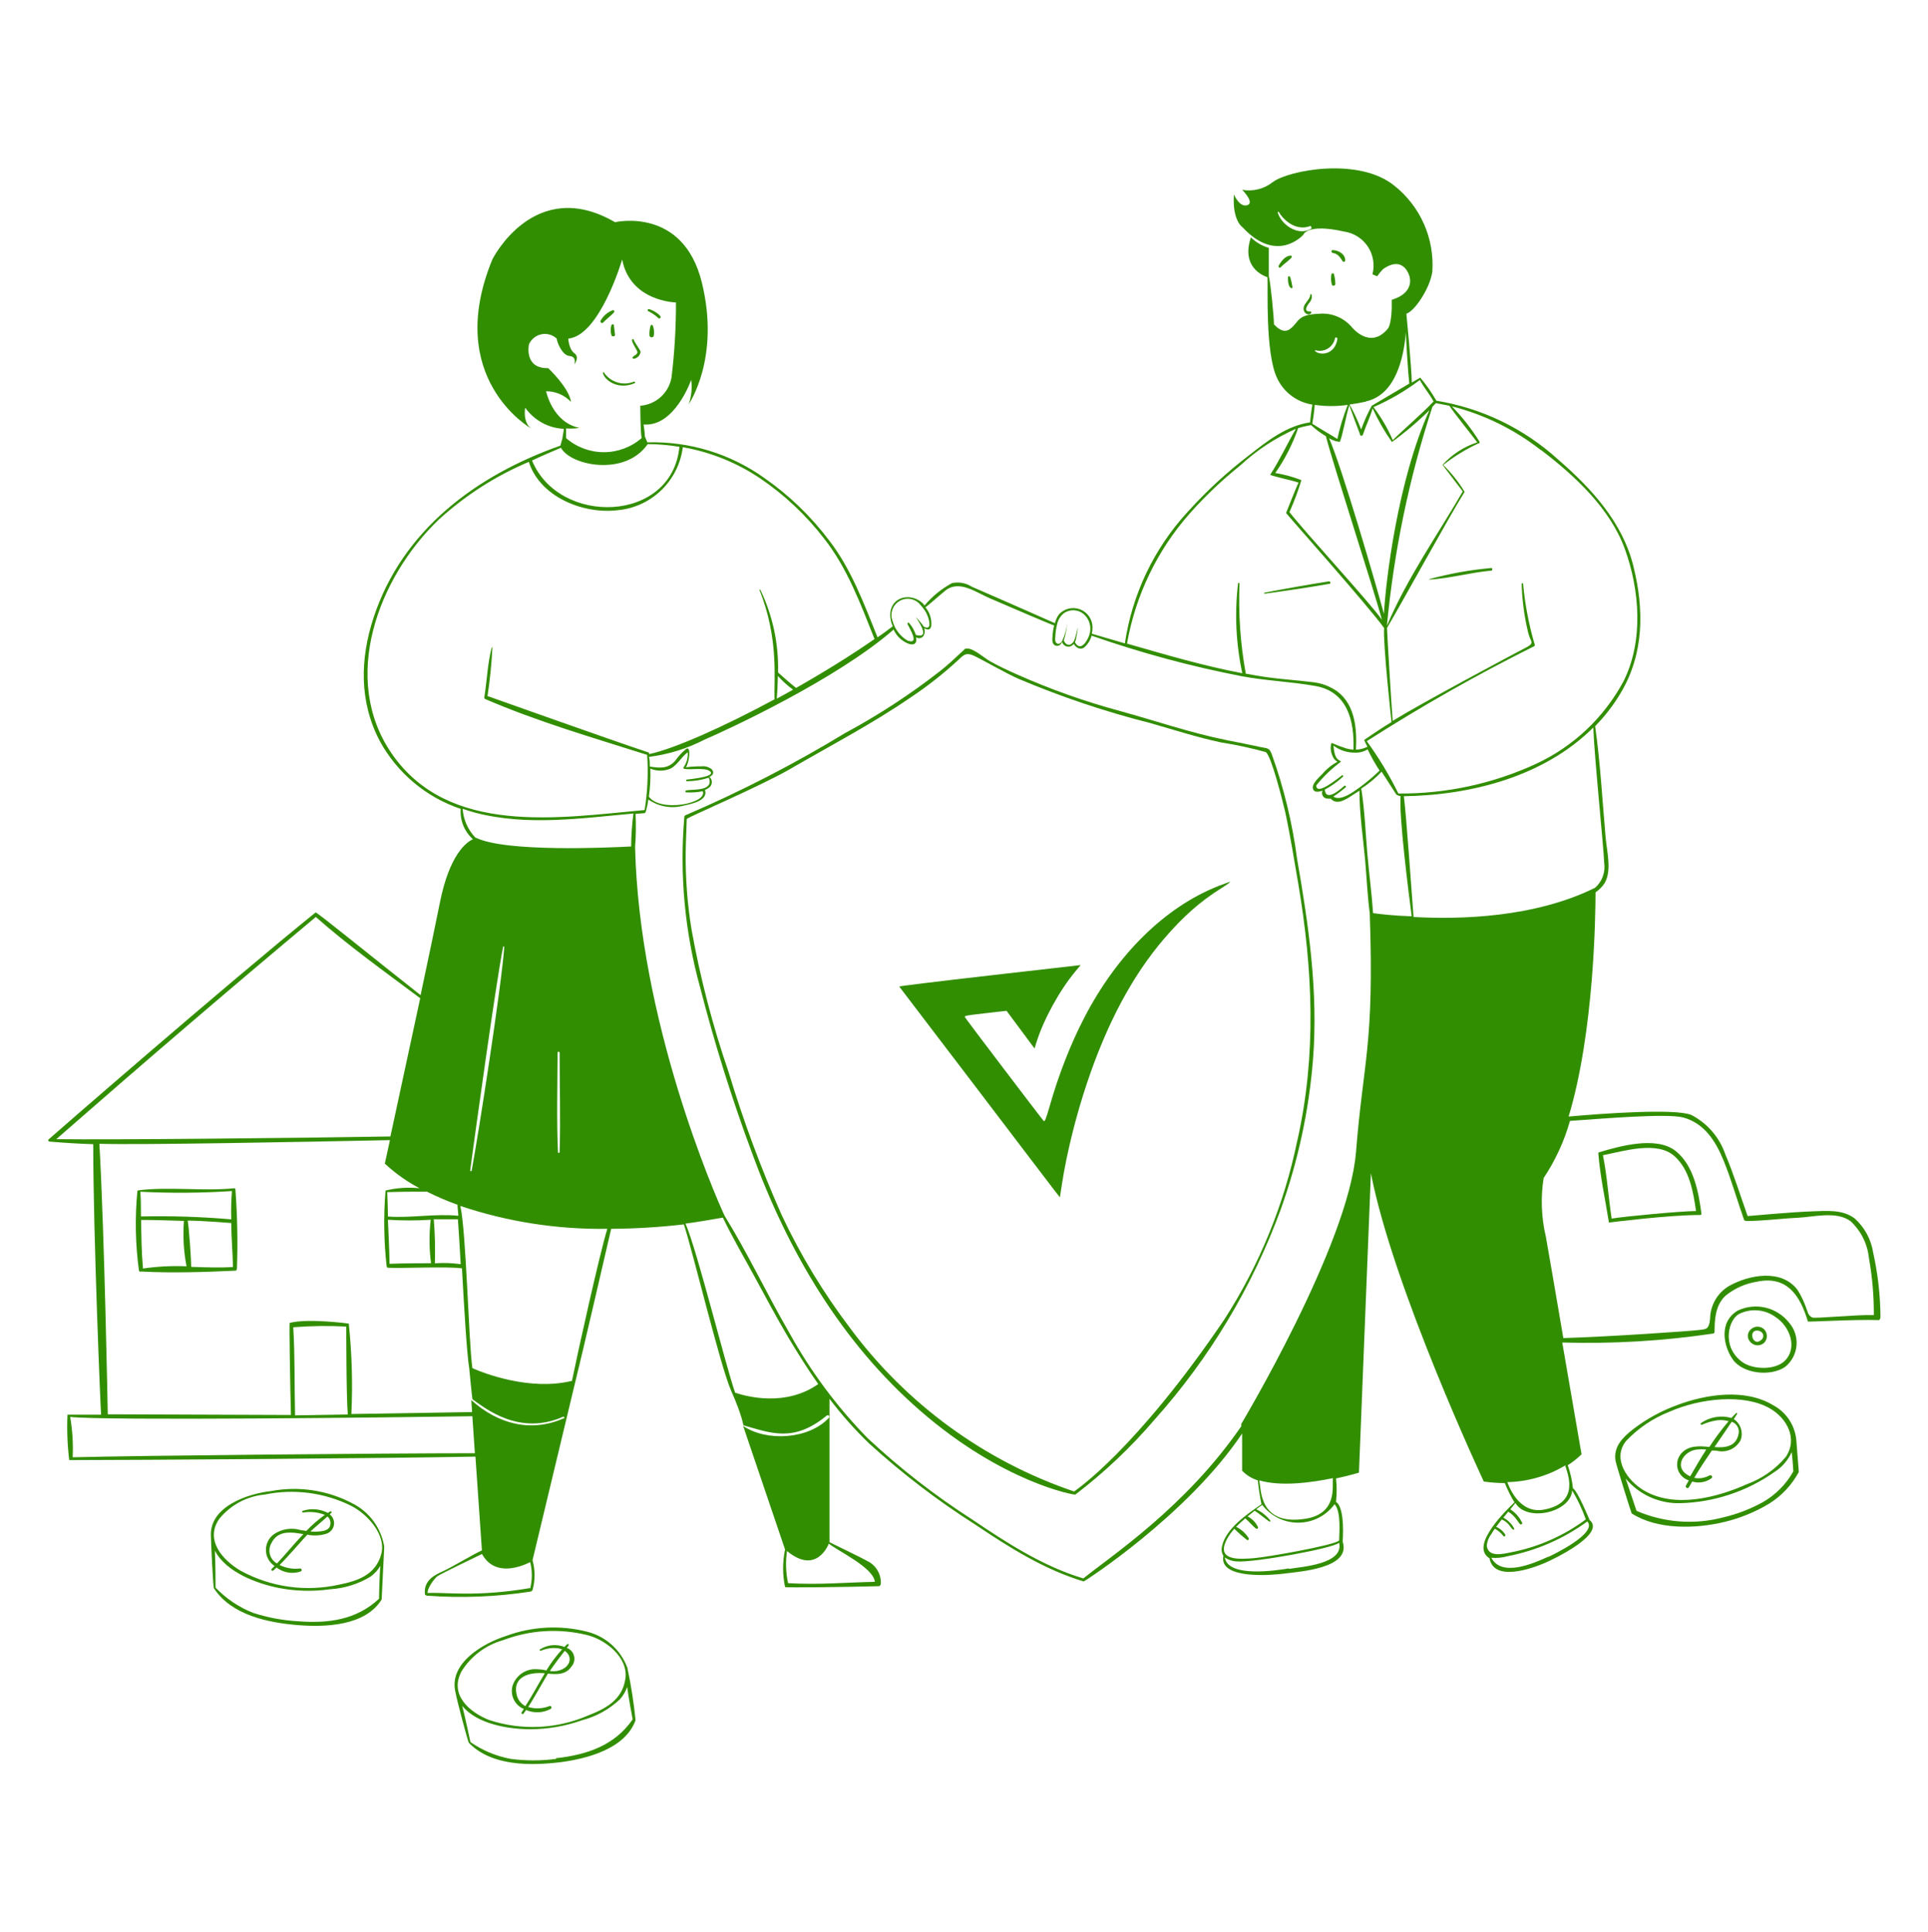 <svg xmlns="http://www.w3.org/2000/svg" width="973" height="975" viewBox="0 0 973 975" fill="none"><path d="M661.883 148.64C661.858 148.577 661.814 148.522 661.758 148.484C661.701 148.446 661.635 148.426 661.567 148.426C661.499 148.426 661.432 148.446 661.376 148.484C661.319 148.522 661.276 148.577 661.25 148.64C661.25 151.663 656.872 153.515 658.088 156.928C658.623 158.39 660.618 159.414 661.737 157.951C661.777 157.879 661.799 157.799 661.803 157.717C661.807 157.635 661.792 157.553 661.759 157.477C661.726 157.402 661.676 157.335 661.613 157.282C661.55 157.229 661.476 157.191 661.396 157.171H660.861C658.526 157.171 658.526 155.514 661.153 152.296C661.551 151.786 661.825 151.19 661.952 150.555C662.078 149.92 662.055 149.264 661.883 148.64ZM672.197 143.716C672.489 144.496 673.754 144.253 673.9 143.473C673.898 141.827 673.685 140.189 673.267 138.598C673.267 138.417 673.195 138.243 673.068 138.115C672.94 137.987 672.767 137.915 672.586 137.915C672.405 137.915 672.232 137.987 672.104 138.115C671.977 138.243 671.905 138.417 671.905 138.598C671.586 140.302 671.686 142.059 672.197 143.716ZM650.012 139.963C650.012 141.474 650.012 144.448 651.52 145.374C651.592 145.414 651.672 145.436 651.755 145.44C651.837 145.444 651.918 145.429 651.994 145.396C652.069 145.363 652.136 145.313 652.189 145.25C652.242 145.187 652.279 145.113 652.299 145.033C652.058 143.384 651.701 141.755 651.229 140.158C651.131 139.231 650.012 139.183 650.012 139.963ZM645.342 134.064C645.252 134.213 645.224 134.391 645.265 134.56C645.306 134.729 645.413 134.875 645.561 134.966C645.709 135.056 645.887 135.084 646.056 135.043C646.225 135.002 646.371 134.895 646.461 134.746C647.191 133.771 651.326 130.895 651.812 129.871C651.876 129.794 651.917 129.701 651.93 129.603C651.944 129.504 651.929 129.403 651.889 129.312C651.849 129.221 651.784 129.143 651.701 129.086C651.619 129.03 651.523 128.998 651.423 128.994C648.747 128.945 646.412 131.968 645.342 134.064ZM672.683 127.678C675.116 127.97 676.381 129.92 677.548 131.773C677.629 131.914 677.756 132.025 677.907 132.086C678.058 132.148 678.225 132.157 678.382 132.112C678.538 132.067 678.676 131.971 678.771 131.839C678.867 131.706 678.916 131.546 678.91 131.383C678.91 128.214 675.456 126.264 672.586 126.215C671.71 126.166 671.759 127.58 672.683 127.678ZM721.333 292.501C731.793 291.868 742.058 288.894 752.518 287.968C753.345 287.968 753.345 286.554 752.518 286.651C741.961 287.585 731.508 289.461 721.285 292.258L721.333 292.501ZM670.98 294.598C671.759 294.598 671.418 293.281 670.64 293.379C659.791 295.085 648.893 297.035 638.093 299.083C637.801 299.083 638.093 299.619 638.093 299.619C649.137 298.108 660.132 296.499 670.98 294.598Z" fill="#328E01"></path><path d="M641.839 380.641C640.526 377.326 639.893 377.764 636.391 377.033C630.601 375.765 624.763 374.644 618.925 373.474C600.827 369.818 583.07 363.724 565.41 358.849C547.554 354.05 530.1 347.856 513.209 340.324C508.344 338.179 503.868 336.083 499.392 333.548C496.716 331.988 491.17 327.113 488.203 327.308C486.5 327.308 487.327 327.308 485.381 328.966C481.732 332.378 478.181 335.742 474.337 338.716C459.305 350.451 443.307 360.888 426.514 369.915C400.695 385.601 373.806 399.448 346.047 411.353C345.854 411.406 345.684 411.52 345.561 411.678C345.438 411.836 345.37 412.03 345.366 412.23C342.875 441.175 345.577 470.333 353.345 498.323C360.596 526.548 369.316 554.374 379.47 581.685C397.568 631.264 424.569 677.333 464.51 711.994C506.203 748.216 542.35 754.553 542.691 754.212C557.318 743.054 570.723 730.373 582.681 716.382C610.393 685.407 631.986 649.443 646.315 610.399C655.052 586.076 660.532 560.7 662.613 534.934C665.337 500.809 660.472 467.123 654.586 433.339C652.232 415.366 647.959 397.699 641.839 380.641ZM654.683 575.641C648.096 607.747 635.607 638.346 617.855 665.877C573.146 731.884 542.545 752.31 542.058 752.652C496.881 737.31 457.442 708.537 428.996 670.167C415.559 652.463 404.015 633.395 394.551 613.276C384.122 589.81 375.169 565.713 367.745 541.125C359.667 517.658 353.405 493.602 349.015 469.171C346.884 456.185 345.891 443.037 346.047 429.878C346.047 426.758 346.631 413.205 346.583 413.254C347.069 412.425 382.827 397.118 397.908 388.538C418.39 376.643 439.601 365.625 459.256 352.17C467.864 346.467 475.999 340.076 483.581 333.061C486.305 330.525 487.376 329.209 491.073 330.72C493.652 331.744 508.928 340.471 514.279 342.664C535.773 351.745 557.923 359.176 580.54 364.894C592.362 368.258 604.184 372.109 616.201 374.644C623.812 375.835 631.349 377.463 638.774 379.519C641.548 381.274 647.094 403.455 648.505 409.305C651.132 421.396 653.078 433.681 655.169 445.771C662.516 489.256 664.51 532.302 654.683 575.738V575.641ZM319.387 180.083C319.314 180.164 319.265 180.264 319.246 180.372C319.227 180.48 319.238 180.59 319.279 180.692C319.319 180.793 319.387 180.882 319.475 180.946C319.563 181.011 319.668 181.05 319.776 181.058C320.666 180.946 321.494 180.54 322.128 179.904C322.762 179.269 323.167 178.44 323.279 177.548C323.279 176.719 320.312 173.063 319.825 171.406C319.795 171.319 319.739 171.245 319.665 171.192C319.591 171.139 319.502 171.111 319.411 171.111C319.321 171.111 319.232 171.139 319.158 171.192C319.084 171.245 319.028 171.319 318.998 171.406C318.56 172.819 321.868 176.817 321.674 177.889C321.479 178.962 320.117 179.352 319.387 180.083ZM328.339 164.288C327.876 165.869 327.679 167.517 327.755 169.163C327.755 170.577 329.944 170.577 329.993 169.163C330.213 167.519 330.03 165.845 329.458 164.288C329.404 164.186 329.324 164.101 329.225 164.041C329.126 163.981 329.013 163.95 328.898 163.95C328.783 163.95 328.67 163.981 328.572 164.041C328.473 164.101 328.392 164.186 328.339 164.288ZM308.538 164.142C308.087 165.735 308.087 167.423 308.538 169.017C308.538 170.04 310.484 169.894 310.387 169.017C310.29 168.139 310.046 165.994 309.852 164.483C309.897 164.308 309.871 164.123 309.78 163.968C309.689 163.812 309.539 163.7 309.365 163.654C309.191 163.609 309.006 163.635 308.851 163.726C308.696 163.818 308.583 163.967 308.538 164.142ZM304.403 162.777C305.181 161.753 309.268 158.536 309.852 157.609C309.951 157.513 310.016 157.386 310.037 157.249C310.058 157.112 310.033 156.972 309.967 156.85C309.901 156.729 309.797 156.632 309.67 156.575C309.544 156.519 309.403 156.505 309.268 156.537C306.673 157.493 304.501 159.342 303.138 161.753C302.603 162.533 303.819 163.459 304.403 162.777ZM327.366 157.122C329.134 158.013 330.771 159.145 332.231 160.485C332.326 160.583 332.448 160.65 332.582 160.677C332.715 160.704 332.854 160.69 332.979 160.638C333.105 160.585 333.212 160.496 333.287 160.382C333.362 160.268 333.4 160.134 333.398 159.998C333.398 158.731 328.533 155.903 327.22 156.001C327.101 156.049 327.001 156.137 326.937 156.248C326.872 156.36 326.846 156.489 326.863 156.617C326.879 156.745 326.938 156.864 327.029 156.955C327.12 157.046 327.238 157.105 327.366 157.122ZM304.695 187.834H304.257C304.257 190.954 311.165 197.292 320.36 193.343C320.798 193.343 320.36 192.417 320.02 192.563C317.316 193.69 314.304 193.834 311.505 192.97C308.707 192.107 306.298 190.29 304.695 187.834ZM118.317 599.625C102.214 601.234 85.721 598.699 69.667 600.698C69.667 600.698 69.326 600.99 69.326 601.137C68.053 614.431 68.314 627.828 70.105 641.063C70.115 641.184 70.154 641.3 70.22 641.402C70.286 641.503 70.376 641.587 70.482 641.645C70.588 641.703 70.707 641.733 70.828 641.734C70.949 641.734 71.068 641.705 71.175 641.648C86.84 642.477 103.235 641.94 118.949 641.209C119.387 641.209 119.582 640.234 119.582 640.137C120.053 626.824 119.793 613.495 118.803 600.211C118.81 600.14 118.803 600.069 118.782 600.001C118.761 599.934 118.727 599.871 118.682 599.816C118.636 599.762 118.581 599.717 118.518 599.684C118.456 599.652 118.387 599.632 118.317 599.625ZM71.126 613.714C71.126 609.619 71.126 605.524 70.834 601.38C86.234 602.172 101.666 602.058 117.052 601.039C116.67 605.79 116.557 610.559 116.711 615.323C101.554 614.01 86.337 613.521 71.126 613.861V613.714ZM72.148 639.991C71.418 631.849 71.321 623.757 71.224 615.616C78.424 615.616 85.819 615.908 92.824 616.103C92.239 623.765 92.681 631.471 94.138 639.016C86.789 638.703 79.427 639.078 72.148 640.137V639.991ZM96.473 639.162C96.473 634.823 95.354 619.32 94.722 615.957C101.97 615.957 116.663 617.176 116.711 617.176C116.711 624.585 117.441 632.044 117.587 639.357C110.825 639.844 103.673 639.503 96.619 639.308L96.473 639.162Z" fill="#328E01"></path><path d="M945.367 632.288C944.362 625.576 941.06 619.424 936.026 614.884C929.945 610.253 921.869 611.033 914.717 611.276C904.014 611.618 881.976 613.714 881.976 613.665C878.278 603.281 875.019 592.654 870.738 582.563C867.796 573.972 861.662 566.848 853.613 562.673C845.732 559.26 808.758 561.893 791.633 563.453C804.525 520.748 805.206 461.711 805.206 450.304C806.992 449.099 808.528 447.56 809.731 445.77C813.574 439.384 810.898 429.536 810.314 422.663C808.66 403.991 807.639 385.028 805.012 366.454C809.982 361.387 814.326 355.74 817.952 349.635C829.726 329.794 829.774 307.71 824.326 285.724C818.877 263.738 803.503 246.724 786.233 231.806C769.077 216.194 747.764 205.914 724.885 202.215C722.532 198.094 719.813 194.195 716.76 190.564L712.479 193.05C712.479 186.469 709.755 158.291 709.755 158.291C713.744 157.219 721.625 145.665 722.842 137.183C723.424 128.918 721.982 120.636 718.641 113.057C715.301 105.478 710.162 98.832 703.674 93.698C685.673 79.073 650.159 85.946 642.326 91.894C640.174 93.596 637.688 94.823 635.031 95.495C632.373 96.167 629.604 96.269 626.904 95.794C626.904 95.794 633.423 102.326 629.434 103.545C625.444 104.764 622.72 98.134 622.72 98.134C621.796 111.394 627.098 114.709 627.098 114.709C644.564 133.526 657.748 118.463 657.748 118.463C657.748 118.463 659.548 112.613 678.327 116.854C680.745 117.2 683.063 118.054 685.129 119.361C687.194 120.668 688.96 122.399 690.311 124.438C691.662 126.478 692.567 128.781 692.966 131.196C693.366 133.611 693.251 136.083 692.63 138.45L695.014 139.425C695.91 138.12 696.919 136.896 698.03 135.769C708.636 128.408 711.36 139.571 711.36 139.571C713.501 148.639 702.36 151.271 702.36 151.271C702.652 163.849 700.365 165.896 700.365 165.896C691.316 176.768 682.122 164.97 682.122 164.97C680.09 162.625 677.53 160.8 674.653 159.647C671.776 158.494 668.665 158.046 665.581 158.34C654.099 158.828 655.851 162.484 650.986 166.043C647.921 168.285 644.807 165.75 642.91 163.654C642.91 159.51 641.256 143.276 640.331 139.279V125.093C636.924 124.095 633.816 122.27 631.282 119.779C626.417 134.404 636.78 138.889 639.65 139.913C639.991 144.349 638.385 178.133 644.515 190.808C646.155 194.332 648.638 197.396 651.745 199.726C654.851 202.056 658.484 203.581 662.321 204.165C661.786 207.041 661.251 211.819 661.153 213.135C649.186 214.89 639.504 222.593 630.212 229.856C619.063 238.393 608.722 247.939 599.319 258.375C582.38 276.796 571.362 299.897 567.697 324.675L551.01 319.8C551.251 318.729 551.365 317.632 551.35 316.534C551.336 314.572 550.731 312.661 549.614 311.049C548.498 309.437 546.923 308.201 545.094 307.5C543.266 306.8 541.269 306.669 539.364 307.124C537.46 307.578 535.737 308.598 534.42 310.05C533.461 311.383 532.767 312.89 532.377 314.486C532.377 314.486 504.452 302.104 490.489 296.108C487.525 294.184 483.921 293.518 480.467 294.255C475.123 297.121 470.382 300.994 466.505 305.663V305.37C461.64 299.374 450.937 299.861 449.38 308.588C449.077 311.134 449.481 313.715 450.548 316.046C448.115 317.85 445.683 319.751 442.861 321.604C436.05 304.736 429.579 287.138 418.536 272.854C409.358 260.624 398.289 249.943 385.746 241.215C368.54 228.932 347.802 222.615 326.685 223.226L325.42 220.155C325.42 218.156 325.031 216.158 324.787 214.208C340.599 215.524 348.82 191.685 348.82 191.685C349.377 195.803 348.961 199.995 347.604 203.921C347.604 203.921 363.659 180.814 354.172 142.448C344.685 104.081 310.387 112.125 310.387 112.125C269.667 88.481 248.504 130.845 248.504 130.845C223.693 191.003 267.964 216.158 267.964 216.158C263.683 212.94 265.045 205.725 265.045 205.725C267.266 208.869 270.173 211.465 273.545 213.315C276.917 215.165 280.665 216.22 284.505 216.401C284.505 217.913 283.97 219.57 283.824 221.276L282.802 224.884C240.428 239.85 203.114 267.394 188.567 311.561C181.659 332.475 181.221 354.218 191.73 374.059C200.558 390.162 215.113 402.345 232.498 408.184C232.288 411.039 232.736 413.905 233.807 416.559C234.878 419.214 236.545 421.585 238.677 423.491C235.369 425.003 226.855 431.145 221.99 455.52C219.995 465.563 216.298 483.113 212.26 502.174C191 485.501 159.767 460.054 159.28 460.444C113.646 497.25 24.568 574.86 24.568 574.958C24.471 575.037 24.4 575.144 24.364 575.264C24.327 575.384 24.327 575.512 24.364 575.633C24.4 575.753 24.472 575.859 24.569 575.939C24.666 576.018 24.784 576.067 24.909 576.079C32.255 576.713 39.504 577.151 47.044 577.395C47.044 622.684 50.839 713.895 51.034 713.895H34.055C33.715 721.544 34.008 729.207 34.931 736.808C68.499 736.808 194.941 735.93 239.942 735.053C241.401 756.551 243.201 782.389 243.201 782.389C240.234 783.559 227.487 791.164 223.498 792.919C218.147 795.259 213.768 798.135 214.449 804.619C214.677 804.875 214.96 805.075 215.276 805.204C232.811 806.522 250.439 805.835 267.818 803.156C268.203 803.031 268.531 802.771 268.743 802.425C270.129 797.5 270.129 792.286 268.743 787.361L290.489 696.686C293.7 683.865 305.522 632.726 308.441 620.1C320.7 620.025 332.946 619.276 345.123 617.858C349.988 632.775 363.61 689.813 369.059 702C374.508 714.188 375.091 719.209 375.189 719.258C389.054 723.158 400.535 728.081 417.174 714.383C417.322 714.234 417.523 714.15 417.733 714.15C417.943 714.15 418.144 714.234 418.293 714.383C418.441 714.531 418.524 714.733 418.524 714.943C418.524 715.154 418.441 715.355 418.293 715.504C408.271 726.278 387.108 727.691 375.043 719.599L396.206 781.95C394.877 788.185 394.877 794.63 396.206 800.865C396.206 801.255 428.023 800.865 443.639 800.426C444.126 800.426 444.515 799.451 444.515 799.354C444.656 796.93 444.068 794.52 442.828 792.434C441.588 790.348 439.752 788.683 437.558 787.654C434.736 786.045 422.039 779.951 418.633 778.245V705.9C424.707 713.914 431.392 721.444 438.628 728.423C455.265 743.566 473.17 757.25 492.143 769.324C509.171 780.78 527.123 792.139 546.923 798.038C547.312 798.038 599.271 764.595 626.855 723.401V742.17C629.049 744.436 631.776 746.112 634.785 747.045C635.176 751.09 635.793 755.11 636.634 759.086C629.531 763.961 618.585 771.371 616.736 780.244C616.505 781.059 616.446 781.914 616.563 782.753C616.681 783.593 616.971 784.398 617.417 785.119C614.887 797.258 642.18 794.869 648.018 794.089C655.607 793.065 682.073 791.554 677.597 777.953C677.597 777.953 679.008 760.89 674.24 757.916C674.677 753.98 674.677 750.007 674.24 746.07C681.051 744.608 685.819 743.145 685.819 743.145L691.852 592.02C703.09 650.033 748.821 747.63 748.821 747.63C752.333 748.143 755.877 748.403 759.427 748.41C760.801 751.778 762.428 755.037 764.292 758.16C760.545 761.719 741.377 780.049 751.691 786.338C753.929 798.33 772.757 791.651 779.714 788.678C784.092 786.825 810.655 774.053 802.238 767.081C802.238 767.081 795.963 751.92 793.822 751.091C793.404 747.102 792.522 743.176 791.195 739.391C793.706 737.813 796.039 735.966 798.152 733.883C798.152 733.883 793.287 705.754 788.422 677.479C813.917 678.215 839.427 676.698 864.656 672.945C864.997 672.945 865.24 672.458 865.289 672.116C865.289 665.584 865.727 658.661 870.786 653.884C875.314 650.187 880.734 647.749 886.5 646.815C901.874 643.5 908.49 653.835 912.382 666.851C912.382 667.193 936.464 665.73 948.14 666.169C948.772 666.169 949.016 664.804 949.016 664.658C948.947 653.769 947.724 642.918 945.367 632.288ZM661.64 115.489C655.121 119.243 646.802 113.636 644.807 107.25C644.807 106.909 645.196 106.665 645.391 107.006C646.948 109.834 653.175 117.049 661.251 114.075C661.64 113.831 662.175 115.148 661.64 115.489ZM777.767 227.126C794.795 240.094 812.698 256.669 820.093 277.241C827.488 297.814 829.531 323.408 819.363 343.736C809.526 362.112 793.986 376.777 775.092 385.515C753.462 395.484 729.913 400.577 706.106 400.433C705.981 400.384 705.842 400.384 705.717 400.433C701.168 391.181 695.829 382.34 689.76 374.01C717.06 356.545 745.268 340.549 774.265 326.089C774.379 326.02 774.468 325.918 774.521 325.795C774.573 325.672 774.586 325.536 774.557 325.406C771.587 315.372 769.616 305.068 768.67 294.645C768.67 294.206 767.94 294.158 767.94 294.645C768.167 302.978 769.276 311.263 771.248 319.361C772.221 323.554 774.557 324.236 770.957 326.333C763.951 329.989 718.269 354.315 702.846 363.773C702.165 355.485 699.879 316.973 699.976 316.875C706.641 305.711 731.891 259.691 738.896 248.625C738.951 248.571 738.994 248.506 739.023 248.435C739.053 248.364 739.068 248.288 739.068 248.211C739.068 248.134 739.053 248.058 739.023 247.986C738.994 247.915 738.951 247.851 738.896 247.796C735.946 242.98 732.399 238.557 728.339 234.634C733.759 230.402 739.634 226.788 745.853 223.86C746.388 223.86 747.021 223.421 746.632 222.836C742.65 216.418 737.985 210.451 732.718 205.043C749.055 209.196 764.348 216.717 777.622 227.126H777.767ZM678.522 396.484C669.327 404.723 668.792 399.994 668.548 398.483C671.961 396.665 675.118 394.403 677.938 391.755C677.938 391.755 677.646 390.975 677.403 391.17C675.408 392.535 664.267 401.944 664.267 396.338C667.888 391.836 672.074 387.822 676.721 384.394C676.04 383.078 673.608 384.394 672.975 376.253C676.041 378.579 679.785 379.829 683.63 379.811C685.935 379.93 688.223 379.353 690.198 378.154C691.972 381.857 693.987 385.44 696.23 388.879C693.166 391.831 689.916 394.583 686.5 397.118C683.435 399.263 676.77 404.576 672.878 401.993C675.122 400.509 677.267 398.881 679.3 397.118C679.397 396.825 678.667 396.24 678.376 396.484H678.522ZM731.453 204.75C733.253 207.724 743.031 219.814 745.513 223.226C738.785 225.416 732.747 229.332 727.999 234.585L738.215 247.991C725.274 270.27 710.047 291.866 699.927 315.803C703.468 278.225 711.169 241.158 722.89 205.286L724.642 203.434L731.453 204.75ZM716.517 191.685C718.512 195.488 721.382 198.705 723.474 202.605C716.955 209.43 709.755 215.378 702.895 222.105C700.322 216.181 697.056 210.585 693.165 205.433C701.46 201.824 709.299 197.242 716.517 191.783V191.685ZM689.37 202.556C704.695 199.193 708.539 179.595 709.512 167.603C709.512 170.04 710.485 187.103 711.214 193.245C711.187 193.357 711.187 193.474 711.214 193.586L692.289 204.75C690.194 208.601 688.405 212.61 686.938 216.743C685.298 212.399 683.347 208.179 681.1 204.116C683.873 203.775 686.549 203.288 689.37 202.654V202.556ZM686.306 218.936C686.286 219.039 686.287 219.144 686.309 219.246C686.33 219.348 686.372 219.445 686.43 219.531C686.489 219.617 686.564 219.69 686.651 219.747C686.738 219.804 686.836 219.843 686.938 219.863C687.04 219.882 687.145 219.881 687.247 219.859C687.349 219.838 687.445 219.796 687.531 219.738C687.617 219.679 687.69 219.604 687.747 219.516C687.804 219.429 687.843 219.331 687.862 219.229C689.322 214.793 691.462 210.503 692.727 206.066C695.43 212.016 698.688 217.696 702.457 223.031C709.176 218.191 715.504 212.829 721.382 206.993C705.376 242.434 699.344 293.134 698.419 309.806C694.527 295.181 677.159 235.609 670.737 221.13C672.372 222.153 674.22 222.787 676.138 222.983C677.354 220.886 679.64 208.016 681.003 204.458C681.1 205.189 685.187 216.158 686.306 219.034V218.936ZM663.781 176.719C664.836 177.031 665.945 177.118 667.036 176.975C668.127 176.832 669.176 176.462 670.115 175.888C671.055 175.313 671.864 174.549 672.491 173.642C673.117 172.736 673.548 171.708 673.754 170.625C673.754 169.991 675.067 170.333 674.97 170.966C673.559 179.888 665.24 179.205 663.635 177.06C663.537 177.011 663.635 176.816 663.781 176.816V176.719ZM663.489 204.311C669.022 205.112 674.642 205.112 680.176 204.311C677.95 209.891 676.193 215.648 674.921 221.52C673.462 220.545 664.9 215.573 662.272 213.818C662.321 213.72 663.294 207.821 663.489 204.409V204.311ZM661.64 214.5C663.922 216.642 666.435 218.522 669.132 220.106C673.365 236.34 693.457 297.814 697.398 312.731C691.316 304.054 658.867 268.856 650.742 258.424C653.092 253.179 655.107 247.789 656.775 242.288C652.516 240.633 648.098 239.424 643.591 238.68C648.471 231.718 652.352 224.103 655.121 216.06C657.116 215.378 661.64 214.5 661.64 214.5ZM568.767 324.773C573.064 300.42 583.991 277.729 600.341 259.204C608.183 250.367 616.76 242.212 625.979 234.829C634.234 227.169 643.704 220.941 654.002 216.401C649.769 223.665 645.731 232.343 641.11 239.46C640.72 240.094 651.18 242.093 655.364 243.555C654.44 245.115 650.256 255.938 649.04 258.863C649.04 259.204 690.879 306.15 698.517 316.924C697.884 324.431 702.214 364.309 702.263 364.358C697.738 367.136 692.922 370.305 688.592 373.328C688.203 373.328 689.662 375.911 690.1 376.838C688.298 377.738 686.323 378.237 684.311 378.3C684.846 367.916 683.922 355.875 675.067 349.05C671.181 346.25 666.606 344.564 661.835 344.175C654.099 343.2 646.364 342.761 638.629 341.64C635.32 341.153 631.964 340.568 628.655 339.934V339.641C625.968 324.738 624.923 309.583 625.542 294.45C625.542 294.06 624.909 293.914 624.812 294.45C623.017 309.561 623.741 324.866 626.953 339.739C607.152 335.985 588.033 330.33 568.573 324.724L568.767 324.773ZM533.496 315.023C533.956 312.717 535.257 310.667 537.145 309.27C538.619 308.323 540.356 307.869 542.105 307.974C543.853 308.079 545.524 308.738 546.875 309.855C548.356 311.127 549.422 312.816 549.934 314.702C550.446 316.588 550.38 318.586 549.745 320.434C549.064 322.725 545.415 329.501 542.496 324.09C542.671 323.695 542.818 323.288 542.934 322.871C543.409 320.764 543.766 318.632 544.004 316.485C543.42 318.435 543.08 320.531 542.399 322.433C542.247 323.036 541.969 323.6 541.583 324.088C541.198 324.575 540.713 324.975 540.161 325.26C538.604 325.796 537.437 324.578 536.853 323.261C537.792 320.338 538.364 317.308 538.555 314.243C538.276 317.458 537.419 320.596 536.026 323.505C535.053 325.26 533.204 325.455 532.572 323.505C532.451 322.844 532.451 322.167 532.572 321.506C532.639 319.301 532.949 317.111 533.496 314.974V315.023ZM464.51 305.273C464.948 305.711 465.337 306.199 465.775 306.735C465.779 306.809 465.804 306.881 465.847 306.941C465.89 307.002 465.95 307.049 466.018 307.076C467.036 308.38 467.826 309.847 468.354 311.415C468.986 313.365 470.299 318.191 466.262 316.29C465.043 314.563 463.693 312.933 462.224 311.415C461.932 311.415 462.224 311.415 462.224 311.415C463.099 312.975 470.056 322.579 462.224 320.434C461.477 318.173 460.286 316.084 458.721 314.291C458.635 314.231 458.531 314.199 458.426 314.203C458.32 314.206 458.219 314.243 458.137 314.309C458.054 314.375 457.996 314.466 457.969 314.568C457.943 314.671 457.951 314.779 457.991 314.876C458.964 317.119 464.413 325.504 457.991 323.261C454.334 321.099 451.651 317.607 450.499 313.511C449.752 311.68 449.688 309.641 450.319 307.766C450.949 305.892 452.231 304.307 453.931 303.301C455.631 302.296 457.635 301.937 459.578 302.29C461.52 302.643 463.271 303.684 464.51 305.224V305.273ZM275.602 197.438C277.948 197.43 280.271 197.902 282.429 198.824C284.587 199.746 286.535 201.099 288.154 202.8C287.278 195.78 276.673 185.786 276.673 185.786C264.267 186.079 266.943 173.794 266.943 173.794C267.503 172.499 268.366 171.359 269.46 170.47C270.554 169.581 271.845 168.97 273.225 168.687C274.605 168.405 276.032 168.46 277.386 168.849C278.74 169.237 279.98 169.947 281.002 170.918C281.002 172.429 283.629 179.351 287.424 179.644C291.219 179.936 289.857 183.934 289.857 183.934C289.857 183.934 292.678 180.278 289.857 178.23C287.035 176.183 286.792 170.869 286.792 170.869C302.749 169.406 313.987 130.943 313.987 130.943C318.074 152.246 341.134 152.636 341.134 152.636C341.172 165.281 340.424 177.915 338.896 190.466C338.234 194.267 336.323 197.737 333.467 200.325C330.611 202.913 326.974 204.471 323.133 204.75C323.133 204.75 323.133 217.523 323.814 221.081C318.514 225.665 311.745 228.187 304.744 228.187C297.742 228.187 290.974 225.665 285.673 221.081V216.206C287.931 216.364 290.199 216.266 292.435 215.914C278.813 213.233 275.602 197.438 275.602 197.438ZM283.094 225.956C287.959 235.024 315.544 240.581 326.879 224.104C332.242 224.139 337.594 224.595 342.885 225.469C339.139 264.128 282.073 265.493 268.499 232.391C273.218 230.149 278.132 228.053 283.094 225.956ZM197.665 380.25C171.637 342.42 190.903 291.476 221.309 262.324C234.719 250.028 250.138 240.134 266.894 233.074C272.44 250.77 294.478 259.643 311.846 257.449C320.098 256.672 327.838 253.099 333.79 247.321C339.742 241.542 343.551 233.903 344.588 225.664C358.509 228.1 371.767 233.43 383.508 241.313C395.864 249.669 406.803 259.956 415.909 271.781C427.682 286.748 434.347 304.883 441.353 322.481C429.628 330.623 415.86 339.154 401.752 347.149C399.319 345.296 393.773 340.373 392.654 339.349C393.025 324.908 389.956 310.586 383.703 297.57H383.216C393.238 322.384 390.465 343.151 390.903 352.901C365.216 366.746 340.404 377.813 327.658 380.543C327.658 380.543 327.658 379.811 327.268 379.714C306.884 372.938 246.12 351.244 246.023 351.244C247.281 343.087 248.109 334.869 248.504 326.625C248.504 326.625 248.115 326.625 248.115 326.918C246.023 334.961 245.731 343.688 244.418 351.926C244.393 352.076 244.412 352.229 244.472 352.367C244.533 352.506 244.632 352.623 244.758 352.706C271.224 364.163 299.149 372.206 326.587 380.933C327.232 390.229 326.807 399.569 325.323 408.769C282.17 412.718 226.368 421.931 197.665 380.25ZM400.243 348.026C397.519 349.586 394.746 351.098 392.022 352.56C392.314 348.904 392.508 345.053 392.557 341.104C394.87 343.674 397.447 345.995 400.243 348.026ZM328.193 387.855C329.809 388.542 331.546 388.895 333.301 388.895C335.056 388.895 336.793 388.542 338.409 387.855C342.009 385.954 343.81 382.005 347.069 379.616C347.283 382.281 346.56 384.937 345.026 387.124C344.685 387.563 345.026 388.099 345.707 388.05C349.015 388.538 355.875 387.221 358.259 389.171C361.615 391.853 349.648 393.023 346.583 393.413C346.096 393.413 346.242 394.193 346.583 394.241C350.367 394.219 354.125 393.61 357.723 392.438C360.594 399.75 348.48 398.093 346.193 398.921C346.096 398.953 346.011 399.016 345.951 399.099C345.891 399.182 345.859 399.282 345.859 399.385C345.859 399.487 345.891 399.587 345.951 399.67C346.011 399.754 346.096 399.816 346.193 399.848C349.029 400.042 351.877 399.845 354.658 399.263C357.237 405.356 333.447 410.134 327.463 402.041C328.126 397.344 328.37 392.596 328.193 387.855ZM253.904 477.75C253.904 477.458 254.537 477.75 254.488 477.75C253.272 496.275 241.596 571.643 238.044 590.704C238.044 591.24 237.169 590.996 237.266 590.704C239.796 571.886 250.207 496.47 253.904 477.75ZM215.228 601.234C220.311 603.788 225.542 606.034 230.893 607.961C230.893 609.375 231.185 611.325 231.331 613.519C219.266 612.349 207.784 614.738 195.768 613.909C195.768 609.57 195.427 601.575 195.427 601.575C198.687 601.478 207.881 601.283 215.228 601.38V601.234ZM218.779 615.274H231.087C231.525 621.173 232.012 629.265 232.498 637.943C228.18 637.334 223.809 637.187 219.46 637.504C219.694 630.138 219.515 622.766 218.925 615.42L218.779 615.274ZM217.563 637.455C217.028 637.455 202.968 637.455 196.595 637.748C196.595 631.898 195.768 617.078 195.768 615.518C202.96 616.002 210.176 616.002 217.368 615.518C216.505 622.858 216.57 630.278 217.563 637.601V637.455ZM28.412 574.86C72.197 536.543 114.619 500.175 159.377 462.735C175.967 477.36 194.259 490.425 212.065 503.734C206.568 529.328 200.535 557.359 197.032 573.495C152.226 574.275 55.801 575.25 28.412 574.86ZM36.682 735.394C36.992 728.576 36.568 721.744 35.417 715.016C51.715 716.966 198.2 715.309 238.385 714.675C238.677 719.55 239.163 726.131 239.65 733.346C194.6 733.346 69.861 734.516 36.682 735.394ZM147.993 669.776C156.895 669.078 165.834 668.964 174.751 669.435C174.751 669.435 174.751 705.9 175.529 713.798L148.918 714.236C148.528 698.978 148.918 684.938 147.993 669.776ZM267.38 801.401C240.331 806.033 224.325 803.351 215.811 803.888C215.471 801.694 219.071 796.673 220.676 795.454C222.282 794.235 243.25 784.193 243.25 784.193C249.818 796.136 263.391 790.384 267.575 788.288C268.673 792.656 268.673 797.228 267.575 801.596L267.38 801.401ZM284.457 715.748C267.721 723.109 251.131 718.478 237.85 706.534L238.239 712.579L177.329 713.554C178.049 698.333 177.61 683.078 176.016 667.924C176.016 667.924 155.388 665.145 146.193 667.583C145.901 667.583 146.436 698.783 146.826 714.041L54.391 713.7C54.391 713.7 52.737 622.489 50.158 577.2C70.883 577.834 154.512 576.225 196.789 575.348L194.211 587.194C199.473 592.097 205.363 596.278 211.725 599.625C205.976 599.019 200.165 599.414 194.551 600.795C194.52 600.907 194.52 601.025 194.551 601.136C193.53 613.801 193.726 626.534 195.135 639.161C195.135 639.161 195.476 639.746 195.719 639.746C201.752 640.136 226.028 639.015 233.131 640.039C234.25 660.173 235.563 682.939 236.828 690.739C236.828 690.739 238.239 705.998 238.482 706.144C245.342 711.019 262.272 724.62 284.213 714.919C284.651 714.578 285.089 715.699 284.457 715.943V715.748ZM288.592 696.833C267.575 702 244.223 693.03 238.385 690.398C236.439 676.163 235.271 621.221 232.304 608.546C256.205 616.572 281.291 620.478 306.495 620.1C302.7 632.288 291.268 683.816 288.592 697.125V696.833ZM281.392 531.083C281.426 530.974 281.493 530.878 281.585 530.811C281.677 530.743 281.788 530.706 281.902 530.706C282.016 530.706 282.128 530.743 282.219 530.811C282.311 530.878 282.379 530.974 282.413 531.083C282.413 547.853 282.948 564.671 282.413 581.441C282.413 581.929 281.635 581.929 281.586 581.441C280.856 564.915 281.343 548.096 281.392 531.375V531.083ZM318.512 427.148C307.614 427.733 255.267 430.17 240.234 422.76H239.99C236.161 418.81 233.852 413.629 233.471 408.135C235.515 408.866 237.655 409.5 239.747 410.085C265.97 416.959 293.262 412.913 319.679 410.524C318.932 416.116 318.542 421.75 318.512 427.391V427.148ZM370.908 702.536C366.043 688.545 351.837 630.971 345.95 617.468C350.815 616.883 361.178 615.079 364.826 614.445C369.691 624.634 375.529 634.481 380.881 644.378C386.232 654.274 391.924 664.901 397.811 674.895C402.676 682.939 407.541 690.836 412.941 698.441C396.643 709.898 377.329 704.925 370.908 702.78V702.536ZM441.499 798.233C426.077 798.574 413.817 799.793 397.714 798.915C396.57 793.579 396.389 788.081 397.179 782.681C412.26 795.21 418.293 778.928 418.293 778.928C421.65 782.048 441.353 791.164 441.499 798.476V798.233ZM635.515 747.045C646.461 750.263 661.883 748.166 672.684 745.924C672.197 749.97 675.359 764.546 657.505 766.594C635.223 769.47 636.488 751.091 635.515 747.289V747.045ZM650.499 791.456C644.321 792.48 619.801 796.331 618.098 785.948C619.945 787.187 622.103 787.88 624.325 787.946C632.791 788.629 673.511 781.219 675.797 778.489C678.376 789.263 657.164 790.628 650.499 791.7V791.456ZM675.797 777.416C673.219 779.805 639.747 785.753 632.839 786.289C625.931 786.825 613.768 787.898 618.877 777.319C619.951 775.194 621.309 773.226 622.915 771.469C624.925 773.464 627.054 775.336 629.288 777.075C629.872 777.465 630.455 776.783 630.163 776.198C628.637 773.735 626.444 771.757 623.839 770.494C625.25 769.031 626.855 767.569 628.461 766.204C629.434 766.984 632.888 770.786 633.958 771.42C634.068 771.484 634.194 771.514 634.321 771.505C634.448 771.496 634.569 771.449 634.669 771.37C634.769 771.291 634.843 771.184 634.881 771.063C634.919 770.941 634.919 770.811 634.882 770.689C633.804 768.322 631.95 766.395 629.628 765.229L633.18 762.353C635.758 764.01 638.045 766.058 640.575 767.813C640.915 767.813 641.353 767.813 641.11 767.325C639.192 764.921 636.766 762.973 634.007 761.621C634.97 760.834 635.977 760.102 637.023 759.428C639.175 762.244 641.951 764.52 645.133 766.075C648.314 767.631 651.812 768.423 655.352 768.39C658.891 768.357 662.375 767.499 665.526 765.884C668.678 764.27 671.411 761.942 673.511 759.086C677.013 762.791 675.797 774.491 675.797 777.66V777.416ZM684.311 581.393C680.613 628.046 626.417 718.575 626.417 718.575V719.745C598.395 760.5 561.178 784.875 546.729 796.526C526.393 790.433 508.101 778.586 490.635 766.789C471.841 754.729 454.174 740.99 437.85 725.741C422.317 709.828 408.997 691.889 398.249 672.409C386.962 652.909 377.427 632.531 365.653 613.47C360.788 603.038 322.501 515.19 320.506 427.294C320.951 421.78 321.032 416.243 320.749 410.719L325.323 410.329C325.625 410.137 325.849 409.843 325.955 409.5C326.502 407.514 326.925 405.495 327.22 403.455C329.815 405.271 332.782 406.484 335.904 407.007C339.026 407.53 342.225 407.349 345.269 406.478C348.82 405.698 357.577 404.04 355.777 398.629C356.33 398.421 356.853 398.142 357.334 397.8C357.842 397.54 358.279 397.16 358.607 396.692C358.935 396.225 359.144 395.684 359.215 395.117C359.287 394.55 359.22 393.974 359.019 393.439C358.819 392.904 358.491 392.427 358.064 392.048C359.815 391.17 360.594 389.951 359.232 388.245C358.502 387.637 357.653 387.188 356.74 386.928C355.826 386.668 354.869 386.602 353.929 386.734C351.326 386.7 348.724 386.863 346.145 387.221C347.896 384.784 348.82 376.399 346.437 377.861C344.255 379.553 342.35 381.576 340.793 383.858C337.145 388.05 332.912 387.611 327.95 386.831C327.95 385.125 327.95 383.419 327.512 381.956C337.306 380.713 346.806 377.76 355.583 373.23C366.967 368.355 422.185 342.859 450.985 317.704C451.739 319.409 452.838 320.939 454.211 322.197C455.584 323.456 457.202 324.416 458.964 325.016C462.175 325.748 462.759 323.895 462.272 321.555C462.619 321.807 463.021 321.971 463.444 322.035C463.868 322.098 464.3 322.059 464.705 321.921C465.11 321.782 465.476 321.548 465.772 321.239C466.069 320.929 466.286 320.553 466.408 320.141C466.772 319.133 466.772 318.029 466.408 317.021C468.159 317.948 469.424 318.094 469.959 315.998C470.137 314.298 469.971 312.579 469.469 310.946C468.967 309.312 468.141 307.797 467.04 306.491C470.494 303.761 473.705 300.788 477.111 298.009C484.067 292.451 492.581 298.935 499.538 301.909C510.144 306.491 531.842 315.803 531.988 315.608C531.679 316.908 531.451 318.227 531.307 319.556C531.307 321.36 530.285 324.821 532.62 325.748C534.128 326.333 535.247 325.455 536.026 323.993C536.167 324.478 536.418 324.924 536.76 325.296C537.102 325.667 537.526 325.954 537.998 326.133C538.469 326.313 538.976 326.38 539.478 326.33C539.98 326.28 540.464 326.114 540.891 325.845C541.259 325.606 541.587 325.31 541.864 324.968C543.177 327.113 545.61 328.283 547.604 326.333C549.185 324.811 550.328 322.892 550.913 320.775C575.648 329.438 600.98 336.281 626.709 341.25C638.92 343.541 651.375 343.98 663.586 346.125C680.03 348.904 683.581 363.773 683.046 378.3C681.86 378.236 680.685 378.04 679.543 377.715C677.026 376.934 674.557 376.006 672.148 374.936C672.148 374.936 671.857 374.936 671.857 375.229C671.366 377.159 671.52 379.196 672.294 381.03C672.734 382.46 673.687 383.676 674.97 384.443C672.088 385.948 669.527 388.001 667.429 390.488C666.018 391.95 662.078 395.363 662.564 397.8C663.051 400.238 665.581 399.555 667.429 399.019C667.232 399.454 667.148 399.932 667.185 400.409C667.222 400.886 667.379 401.345 667.641 401.745C667.904 402.144 668.263 402.47 668.685 402.692C669.108 402.915 669.579 403.026 670.056 403.016H671.565C674.581 406.429 678.959 403.601 682.024 401.603L686.062 399.019C686.062 410.67 687.862 422.37 688.933 433.973C689.711 442.894 690.1 451.961 691.268 460.883C693.603 527.865 687.96 535.08 684.311 581.636V581.393ZM692.922 460.541C692.289 450.791 690.927 441.041 690.1 431.291C689.127 420.225 688.738 408.915 686.987 397.946C690.745 395.536 694.193 392.671 697.252 389.415C699.733 393.364 702.36 397.215 704.695 400.969C705.352 401.374 706.078 401.655 706.836 401.798C705.96 411.548 710.679 449.036 712.431 462.394C702.992 462.101 695.987 461.224 692.922 460.785V460.541ZM713.355 462.491C712.333 448.939 709.706 411.548 708.49 401.798C742.837 401.261 779.324 391.755 804.087 367.136C804.622 382.346 809.341 427.879 809.585 435.386C809.935 437.711 809.695 440.086 808.887 442.293C808.079 444.499 806.73 446.467 804.963 448.013C774.313 463.125 736.756 464.051 713.355 462.735V462.491ZM781.465 785.509C773.632 789.068 757.87 795.99 752.615 786.094C755.365 786.333 758.134 786.069 760.789 785.314C775.34 782.502 789.094 776.51 801.071 767.764C806.374 773.565 784.53 784.241 781.222 785.753L781.465 785.509ZM800.584 766.545C789.32 774.967 776.295 780.718 762.491 783.364C758.162 784.241 751.205 785.948 750.329 780.146C750.471 778 751.25 775.946 752.567 774.248C753.102 773.273 753.734 772.346 754.367 771.42C756.123 772.358 757.652 773.673 758.843 775.271C759.378 775.661 759.864 774.93 759.67 774.443C758.589 772.666 756.97 771.282 755.048 770.494C755.972 769.226 756.945 768.008 757.918 766.789C761.372 768.203 762.297 770.933 763.318 771.664C764.34 772.395 764.194 771.664 764.048 771.128C762.822 768.882 760.96 767.05 758.697 765.863L761.178 762.84C764.875 765.131 766.043 768.105 767.113 769.129C767.551 769.47 768.427 769.129 768.183 768.495C766.887 765.69 764.809 763.32 762.2 761.67L764.778 758.453C770.519 768.203 792.606 763.328 793.433 752.115C796.206 756.77 798.52 761.684 800.341 766.789L800.584 766.545ZM789.881 739.44C790.854 743.048 797.909 758.404 779.081 761.816C765.994 764.205 760.983 748.556 760.691 747.923C770.887 747.716 780.857 744.878 789.638 739.684L789.881 739.44ZM914.62 664.853C912.333 663.829 912.333 661.879 911.506 659.978C910.411 656.816 908.958 653.79 907.177 650.959C899.149 640.234 882.852 643.159 872.489 649.009C869.91 650.558 867.725 652.685 866.105 655.222C864.484 657.76 863.472 660.639 863.148 663.634C863.091 664.94 862.961 666.242 862.759 667.534C861.835 670.8 861.105 670.703 857.602 671.141C853.078 671.726 812.114 674.554 788.957 675.236C785.308 653.884 781.708 632.726 780.151 624.098C777.839 614.387 777.459 604.315 779.032 594.458C784.934 585.608 789.416 575.886 792.314 565.646C807.444 564.623 840.964 561.698 849.526 563.94C860.181 566.865 865.873 575.933 869.813 585.585C873.754 595.238 876.77 605.963 880.176 615.566C880.176 615.956 881.197 616.151 881.343 616.151C889.808 616.151 898.468 614.933 906.933 614.543C915.398 614.153 926.782 610.935 933.983 616.298C939.253 621.229 942.541 627.922 943.226 635.115C944.911 644.526 945.725 654.073 945.659 663.634C937.096 663.341 915.982 665.486 914.62 664.853Z" fill="#328E01"></path><path d="M900.852 689.814C902.499 688.499 903.862 686.862 904.857 685.002C905.853 683.142 906.46 681.098 906.642 678.996C906.824 676.893 906.577 674.776 905.916 672.772C905.255 670.768 904.194 668.92 902.798 667.34C899.799 663.581 895.623 660.945 890.944 659.857C886.266 658.769 881.358 659.293 877.013 661.344C866.991 667.291 870.008 679.82 874.581 686.158C879.835 693.373 893.652 694.689 900.852 689.814ZM877.792 663.001C880.72 661.574 883.982 660.978 887.225 661.279C890.467 661.58 893.565 662.766 896.181 664.708C902.992 669.144 907.274 679.674 901.046 686.401C896.181 691.618 884.408 691.276 879.008 687.133C868.597 679.284 872.392 665.634 877.792 663.001Z" fill="#328E01"></path><path d="M890.295 677.626C891.186 676.714 891.686 675.489 891.686 674.213C891.686 672.937 891.186 671.712 890.295 670.801C889.393 669.951 888.201 669.477 886.962 669.477C885.724 669.477 884.532 669.951 883.63 670.801C883.174 671.183 882.802 671.654 882.536 672.187C882.27 672.719 882.116 673.301 882.085 673.895C882.053 674.49 882.143 675.084 882.35 675.642C882.558 676.2 882.877 676.709 883.289 677.138C883.709 677.643 884.227 678.057 884.811 678.356C885.395 678.656 886.034 678.833 886.688 678.879C887.343 678.924 888 678.837 888.619 678.621C889.239 678.406 889.809 678.067 890.295 677.626ZM888.3 671.824C888.667 671.966 888.994 672.193 889.256 672.487C889.518 672.78 889.707 673.132 889.807 673.512C889.906 673.893 889.914 674.292 889.83 674.677C889.746 675.061 889.572 675.42 889.322 675.724C884.408 680.941 881.538 669.582 888.203 671.727L888.3 671.824ZM845.488 580.711C835.758 573.203 817.369 578.371 807.006 581.491C806.899 581.503 806.799 581.554 806.728 581.635C806.656 581.716 806.616 581.821 806.617 581.929C807.493 593.386 810.168 605.573 811.968 616.932C811.968 616.932 842.472 613.081 857.602 613.129C857.991 613.129 858.721 613.129 858.672 612.593C857.262 601.673 854.78 587.926 845.488 580.711ZM813.331 614.836C811.725 604.306 811.044 593.434 808.952 582.953C819.217 581.003 836.245 575.494 845.05 583.441C852.737 590.314 854.489 601.429 855.948 611.131C848.845 611.131 820.434 613.763 813.331 614.933V614.836ZM894.868 709.118C880.76 700.587 861.202 703.463 846.218 709.118C838.34 712 830.943 716.06 824.277 721.159C819.071 725.206 814.206 729.934 815.277 737.003C815.277 738.076 823.304 763.669 823.45 763.718C836.439 772.054 855.705 771.518 870.105 768.057C878.11 766.162 885.774 763.037 892.825 758.794C899.127 754.866 904.292 749.353 907.809 742.804C907.809 742.804 906.544 726.571 906.495 726.181C906.08 722.606 904.805 719.185 902.78 716.213C900.755 713.241 898.04 710.807 894.868 709.118ZM820.677 727.107C826.749 720.716 834.137 715.726 842.326 712.482C857.991 705.511 880.37 703.171 893.36 710.824C901.776 715.699 907.42 725.986 901.241 735.199C896.057 741.387 889.348 746.109 881.781 748.898C866.456 755.772 845.196 761.281 829.677 752.164C821.358 747.289 813.331 736.126 820.677 727.107ZM889.614 758.063C883.345 761.516 876.634 764.091 869.667 765.717C855.114 769.557 839.695 768.39 825.882 762.402C825.882 762.402 822.234 751.482 820.434 746.119C823.789 750.14 828.009 753.348 832.778 755.501C837.547 757.654 842.741 758.696 847.969 758.551C865.054 758.113 881.626 752.617 895.598 742.756C899.379 740.337 902.372 736.863 904.209 732.762C904.647 735.882 905.036 742.268 905.036 742.512C901.399 749.002 896.068 754.378 889.614 758.063Z" fill="#328E01"></path><path d="M852.299 747.045L850.839 749.629C850.304 750.604 851.812 751.482 852.348 750.507L854.002 747.63C855.641 748.125 857.373 748.233 859.061 747.946C860.749 747.658 862.348 746.983 863.732 745.973C864.559 745.339 863.732 744.072 862.661 744.559C860.34 745.858 857.633 746.29 855.023 745.778C857.845 740.903 860.861 736.467 863.926 731.982C865.045 731.982 866.164 731.982 867.332 732.274C869.522 732.621 871.766 732.277 873.753 731.29C875.74 730.303 877.372 728.722 878.424 726.765C879.091 725.003 879.186 723.074 878.697 721.254C878.208 719.434 877.159 717.814 875.7 716.625L874.97 716.138L876.624 713.603C876.653 713.568 876.674 713.527 876.687 713.484C876.701 713.44 876.705 713.394 876.7 713.349C876.696 713.304 876.682 713.26 876.661 713.22C876.64 713.18 876.61 713.144 876.575 713.115C876.54 713.087 876.5 713.065 876.456 713.052C876.413 713.039 876.367 713.034 876.322 713.039C876.277 713.043 876.233 713.057 876.193 713.078C876.153 713.1 876.118 713.129 876.089 713.164C875.31 713.944 874.532 714.724 873.802 715.553C871.209 714.812 868.484 714.659 865.825 715.106C863.165 715.553 860.639 716.589 858.429 718.137C857.991 718.429 858.429 719.209 858.818 719.014C861.294 717.891 863.914 717.12 866.602 716.723C868.542 716.491 870.508 716.64 872.391 717.162C868.87 721.285 865.62 725.632 862.661 730.178C857.553 729.642 851.667 729.252 848.066 733.98C847.257 735.057 846.718 736.313 846.496 737.642C846.273 738.971 846.374 740.335 846.789 741.617C847.205 742.899 847.922 744.061 848.881 745.006C849.841 745.951 851.013 746.651 852.299 747.045ZM873.948 717.454C875.18 717.869 876.215 718.726 876.853 719.861C877.491 720.995 877.687 722.326 877.402 723.597C876.138 730.129 870.494 730.665 865.24 730.227C868.159 725.985 871.078 721.744 873.948 717.454ZM856.24 731.494C857.856 731.313 859.488 731.313 861.105 731.494C858.234 735.93 855.559 740.513 852.98 744.998C844.126 741 849.283 732.323 856.24 731.494ZM316.565 841.474C314.906 837.064 312.209 833.121 308.702 829.98C305.195 826.84 300.983 824.595 296.424 823.437C282.872 819.967 268.589 820.698 255.461 825.533C244.077 829.14 226.271 839.232 229.871 853.954C230.309 857.074 236.293 879.499 236.633 879.499C248.212 891.394 267.867 891.053 282.997 889.249C296.424 887.445 315.495 882.522 320.749 868.092C319.871 859.28 318.507 850.524 316.662 841.864C316.689 841.835 316.707 841.799 316.717 841.761C316.726 841.722 316.726 841.682 316.716 841.643C316.707 841.605 316.688 841.57 316.662 841.54C316.635 841.511 316.602 841.488 316.565 841.474ZM232.936 843.375C237.719 835.699 245.201 830.098 253.904 827.678C267.374 822.545 282.082 821.627 296.084 825.045C305.522 827.239 317.49 836.55 315.544 847.568C313.889 857.757 305.814 862.193 297.105 865.557C281.238 872.528 263.364 873.396 246.898 867.994C236.682 863.997 226.611 855.027 232.936 843.375ZM280.613 887.592C273.024 888.593 265.336 888.593 257.747 887.592C250.446 886.239 243.514 883.347 237.412 879.109C237.412 879.109 234.785 866.727 233.276 860.828C240.768 870.139 256.969 872.625 267.575 872.625C276.493 872.614 285.344 871.081 293.748 868.092C300.924 866.212 307.515 862.558 312.916 857.464C314.506 855.654 315.729 853.551 316.516 851.273C317.198 856.782 319.29 867.653 319.29 867.653C310.143 880.913 296.035 885.544 280.613 887.25V887.592Z" fill="#328E01"></path><path d="M264.364 862.389L263.245 864.144C262.905 864.68 263.732 865.363 264.121 864.826L265.532 862.925C267.509 863.775 269.653 864.164 271.802 864.063C273.951 863.962 276.049 863.373 277.937 862.34C278.667 861.901 278.229 860.634 277.354 860.926C273.904 862.271 270.109 862.442 266.553 861.414C269.424 857.075 275.797 845.619 276.527 844.546C280.905 845.034 285.575 845.18 288.3 841.085C288.963 840.381 289.441 839.523 289.691 838.588C289.941 837.653 289.956 836.671 289.735 835.728C289.513 834.786 289.061 833.914 288.42 833.19C287.779 832.466 286.969 831.912 286.062 831.579L286.986 830.263C287.327 829.824 286.646 829.385 286.257 829.726L284.846 831.091C282.832 830.314 280.663 830.023 278.516 830.243C276.369 830.464 274.304 831.189 272.489 832.359C272.099 832.7 272.489 833.188 273.024 832.993C275.479 831.947 278.146 831.496 280.808 831.676C281.806 831.745 282.79 831.958 283.727 832.31C280.713 835.571 278.039 839.132 275.748 842.938C273.499 842.429 271.191 842.232 268.888 842.353C266.692 842.589 264.602 843.422 262.844 844.762C261.086 846.103 259.728 847.899 258.915 849.958C258.033 852.333 258.108 854.959 259.125 857.28C260.142 859.6 262.021 861.433 264.364 862.389ZM285.04 833.139C289.273 835.82 288.057 841.914 281.1 843.23C279.906 843.401 278.694 843.401 277.5 843.23C279.883 839.671 282.462 836.356 285.04 832.993V833.139ZM274.872 844.546C271.564 849.958 268.645 855.613 265.142 860.975C264.053 860.399 263.099 859.596 262.344 858.621C261.589 857.646 261.05 856.521 260.764 855.32C258.477 845.863 267.575 843.669 274.872 844.4V844.546ZM177.864 758.649C165.235 751.991 150.73 749.809 136.706 752.458C124.982 753.774 105.57 760.306 106.446 775.273C106.446 778.295 107.614 801.305 107.906 801.403C116.711 815.053 135.296 818.855 150.28 820.074C163.999 821.195 184.335 820.561 192.605 807.155L193.919 780.489C193.155 775.836 191.302 771.431 188.512 767.635C185.721 763.839 182.072 760.759 177.864 758.649ZM191.292 806.765C179.859 817.49 165.507 819.343 150.28 818.124C142.605 817.689 135.017 816.263 127.706 813.883C120.555 811.06 114.099 806.72 108.781 801.159C108.781 801.159 108.781 788.533 108.441 782.488C114.036 793.456 130.041 799.258 140.842 801.354C149.311 802.977 157.99 803.191 166.529 801.988C173.809 801.551 180.872 799.342 187.108 795.553C189.064 794.082 190.716 792.244 191.973 790.141C191.438 795.65 191.292 806.765 191.292 806.765ZM192.362 784.438C189.492 794.675 180.589 797.795 171.199 799.648C154.272 803.446 136.544 800.933 121.333 792.579C112.284 787.216 103.284 777.125 110.63 766.498C113.432 763.026 116.898 760.151 120.825 758.041C124.751 755.931 129.059 754.63 133.496 754.213C148.317 751.159 163.731 753.167 177.281 759.916C185.21 763.914 195.184 774.541 192.362 784.438Z" fill="#328E01"></path><path d="M166.383 764.156L167.21 763.425C167.599 763.084 167.21 762.45 166.626 762.694L165.458 763.474C163.514 762.446 161.382 761.825 159.19 761.649C156.999 761.473 154.795 761.745 152.712 762.45C152.62 762.496 152.547 762.573 152.506 762.668C152.465 762.762 152.458 762.868 152.487 762.967C152.516 763.065 152.579 763.151 152.665 763.208C152.75 763.265 152.853 763.29 152.955 763.279C156.659 762.671 160.457 763.076 163.95 764.449C160.585 766.84 157.457 769.55 154.609 772.541L151.836 772.151C149.537 771.447 147.107 771.273 144.731 771.645C142.355 772.016 140.093 772.923 138.117 774.296C136.866 775.231 135.858 776.454 135.177 777.861C134.497 779.268 134.164 780.818 134.207 782.381C134.25 783.944 134.667 785.474 135.424 786.841C136.181 788.208 137.255 789.373 138.555 790.238L137.095 791.749C136.56 792.236 137.339 792.968 137.922 792.529L139.577 791.018C141.297 792.338 143.319 793.208 145.46 793.549C147.601 793.889 149.792 793.689 151.836 792.968C151.993 792.882 152.116 792.745 152.184 792.579C152.252 792.414 152.262 792.23 152.21 792.058C152.159 791.887 152.05 791.738 151.902 791.637C151.754 791.537 151.577 791.49 151.399 791.505C147.864 791.927 144.282 791.318 141.085 789.75C145.025 785.899 154.074 775.418 155.096 774.443C158.195 775.075 161.401 774.941 164.437 774.053C165.834 773.684 167.034 772.788 167.787 771.552C168.54 770.316 168.786 768.836 168.475 767.423C168.165 766.129 167.428 764.978 166.383 764.156ZM139.771 788.97C138.898 788.481 138.133 787.82 137.521 787.028C136.909 786.235 136.462 785.327 136.208 784.358C135.954 783.389 135.897 782.378 136.041 781.387C136.185 780.395 136.527 779.443 137.047 778.586C139.723 773.175 145.074 772.931 150.28 773.711L153.101 774.15C148.528 778.928 144.344 784.144 139.771 788.97ZM161.08 772.834C159.608 772.98 158.125 772.98 156.653 772.834C159.426 770.25 162.345 767.959 165.215 765.278C165.737 765.683 166.152 766.211 166.424 766.814C166.695 767.417 166.815 768.078 166.772 768.739C166.723 772.054 163.61 772.639 161.08 772.834Z" fill="#328E01"></path><path d="M614.781 447.158C587.959 457.744 563.782 481.507 547.121 513.709C540.35 526.759 534.217 542.4 529.751 558.164C527.755 565.131 527.254 566.233 526.609 565.575C525.494 564.292 487.548 514.402 487.03 513.364C486.542 512.584 487.267 512.449 497.222 511.312L507.964 510.085L515.03 519.569L522.101 529.105L523.015 526.127C526.691 514.423 534.614 499.988 542.623 490.297L545.38 487.004L499.432 492.253C474.18 495.138 453.67 497.637 453.806 497.831C454.004 498.069 471.164 520.61 492.007 547.953C512.793 575.303 530.962 599.191 532.361 600.964L534.899 604.226L535.945 597.42C538.374 581.784 542.94 563.396 548.46 546.885C558.559 516.581 571.462 492.383 587.5 473.678C597.105 462.498 605.643 454.941 616.329 448.235C619.251 446.386 621.253 444.956 620.803 445.007C620.353 445.059 617.617 446.05 614.781 447.158Z" fill="#328E01"></path></svg>